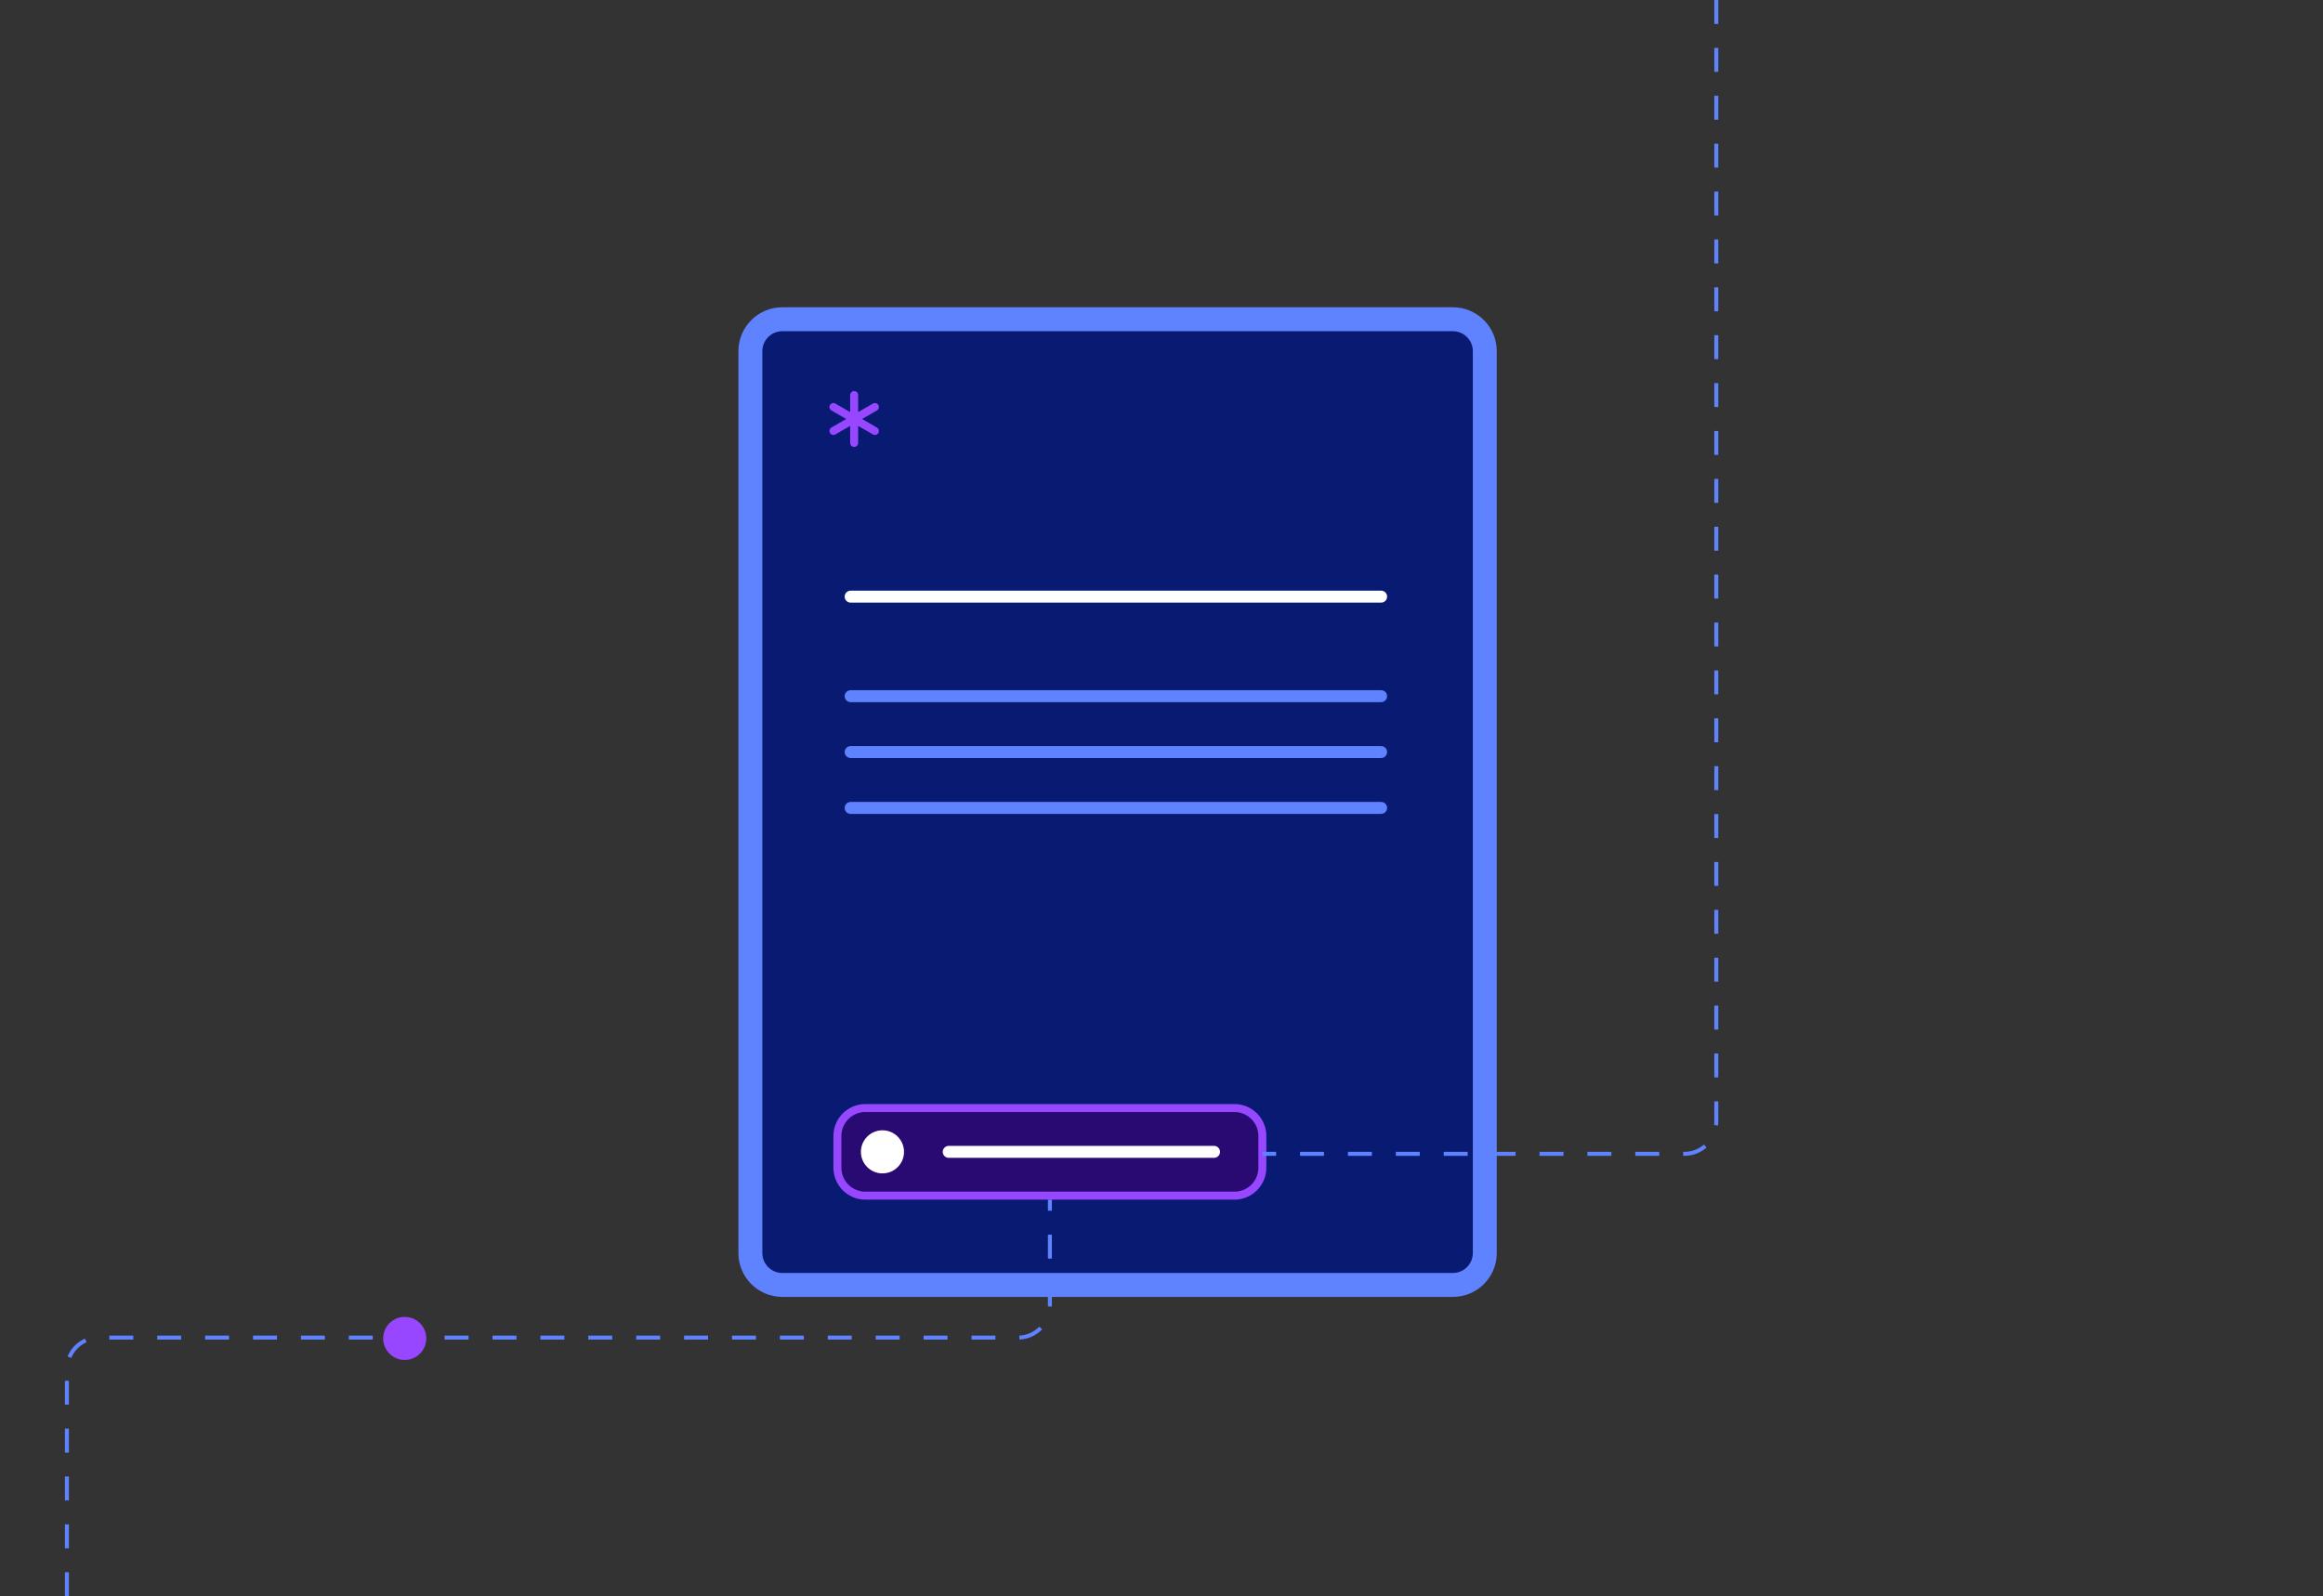 <svg width="291" height="200" viewBox="0 0 291 200" fill="none" xmlns="http://www.w3.org/2000/svg">
  <rect x="0" y="0" width="291" height="200" fill="#333333" stroke="none"/>
  <mask id="path-2-outside-1_1061_5238" maskUnits="userSpaceOnUse" x="92" y="38" width="96" height="125" fill="black">
    <rect fill="white" x="92" y="38" width="96" height="125"/>
    <path d="M94 44C94 41.791 95.791 40 98 40H182C184.209 40 186 41.791 186 44V157C186 159.209 184.209 161 182 161H98C95.791 161 94 159.209 94 157V44Z"/>
  </mask>
  <path d="M94 44C94 41.791 95.791 40 98 40H182C184.209 40 186 41.791 186 44V157C186 159.209 184.209 161 182 161H98C95.791 161 94 159.209 94 157V44Z" fill="#081A72"/>
  <path d="M98 40V41.5H182V40V38.5H98V40ZM186 44H184.5V157H186H187.5V44H186ZM182 161V159.5H98V161V162.5H182V161ZM94 157H95.5V44H94H92.5V157H94ZM98 161V159.5C96.619 159.5 95.5 158.381 95.5 157H94H92.5C92.5 160.038 94.962 162.5 98 162.5V161ZM186 157H184.5C184.5 158.381 183.381 159.5 182 159.5V161V162.5C185.038 162.5 187.5 160.038 187.5 157H186ZM182 40V41.5C183.381 41.5 184.5 42.619 184.5 44H186H187.5C187.5 40.962 185.038 38.5 182 38.5V40ZM98 40V38.5C94.962 38.5 92.5 40.962 92.5 44H94H95.5C95.5 42.619 96.619 41.5 98 41.5V40Z" fill="#5F82FF" mask="url(#path-2-outside-1_1061_5238)"/>
  <path d="M106.559 74.756H173.01" stroke="white" stroke-width="1.5" stroke-linecap="round"/>
  <path d="M106.559 87.23H173.01" stroke="#5F82FF" stroke-width="1.5" stroke-linecap="round"/>
  <path d="M106.559 94.23H173.01" stroke="#5F82FF" stroke-width="1.5" stroke-linecap="round"/>
  <path d="M106.559 101.23H173.01" stroke="#5F82FF" stroke-width="1.5" stroke-linecap="round"/>
  <path d="M107 49.5V55.5M109.598 51L104.402 54M104.402 51L109.598 54" stroke="#9747FF" stroke-linecap="round" stroke-linejoin="round"/>
  <path d="M108.402 138.835H154.636C156.569 138.835 158.136 140.402 158.136 142.335V146.313C158.136 148.246 156.569 149.813 154.636 149.813H108.402C106.469 149.813 104.902 148.246 104.902 146.313V142.335C104.902 140.402 106.469 138.835 108.402 138.835Z" fill="#290972" stroke="#9747FF"/>
  <path d="M110.546 147.024C112.037 147.024 113.246 145.815 113.246 144.324C113.246 142.833 112.037 141.624 110.546 141.624C109.055 141.624 107.846 142.833 107.846 144.324C107.846 145.815 109.055 147.024 110.546 147.024Z" fill="white"/>
  <path d="M118.846 144.324H152.081" stroke="white" stroke-width="1.5" stroke-linecap="round"/>
  <path d="M8.382 200L8.382 171.596C8.382 169.387 10.173 167.596 12.382 167.596L127.52 167.596C129.729 167.596 131.52 165.805 131.52 163.596L131.52 150.314" stroke="#5F82FF" stroke-width="0.5" stroke-dasharray="3 3"/>
  <path d="M215 0L215 140.574C215 142.783 213.209 144.574 211 144.574H158.153" stroke="#5F82FF" stroke-width="0.5" stroke-dasharray="3 3"/>
  <path d="M50.7 170.4C52.191 170.4 53.4 169.191 53.4 167.7C53.4 166.209 52.191 165 50.7 165C49.209 165 48 166.209 48 167.7C48 169.191 49.209 170.4 50.7 170.4Z" fill="#9747FF"/>
  <circle cx="50.699" cy="167.7" r="1.5" fill="#9747FF"/>
</svg>
